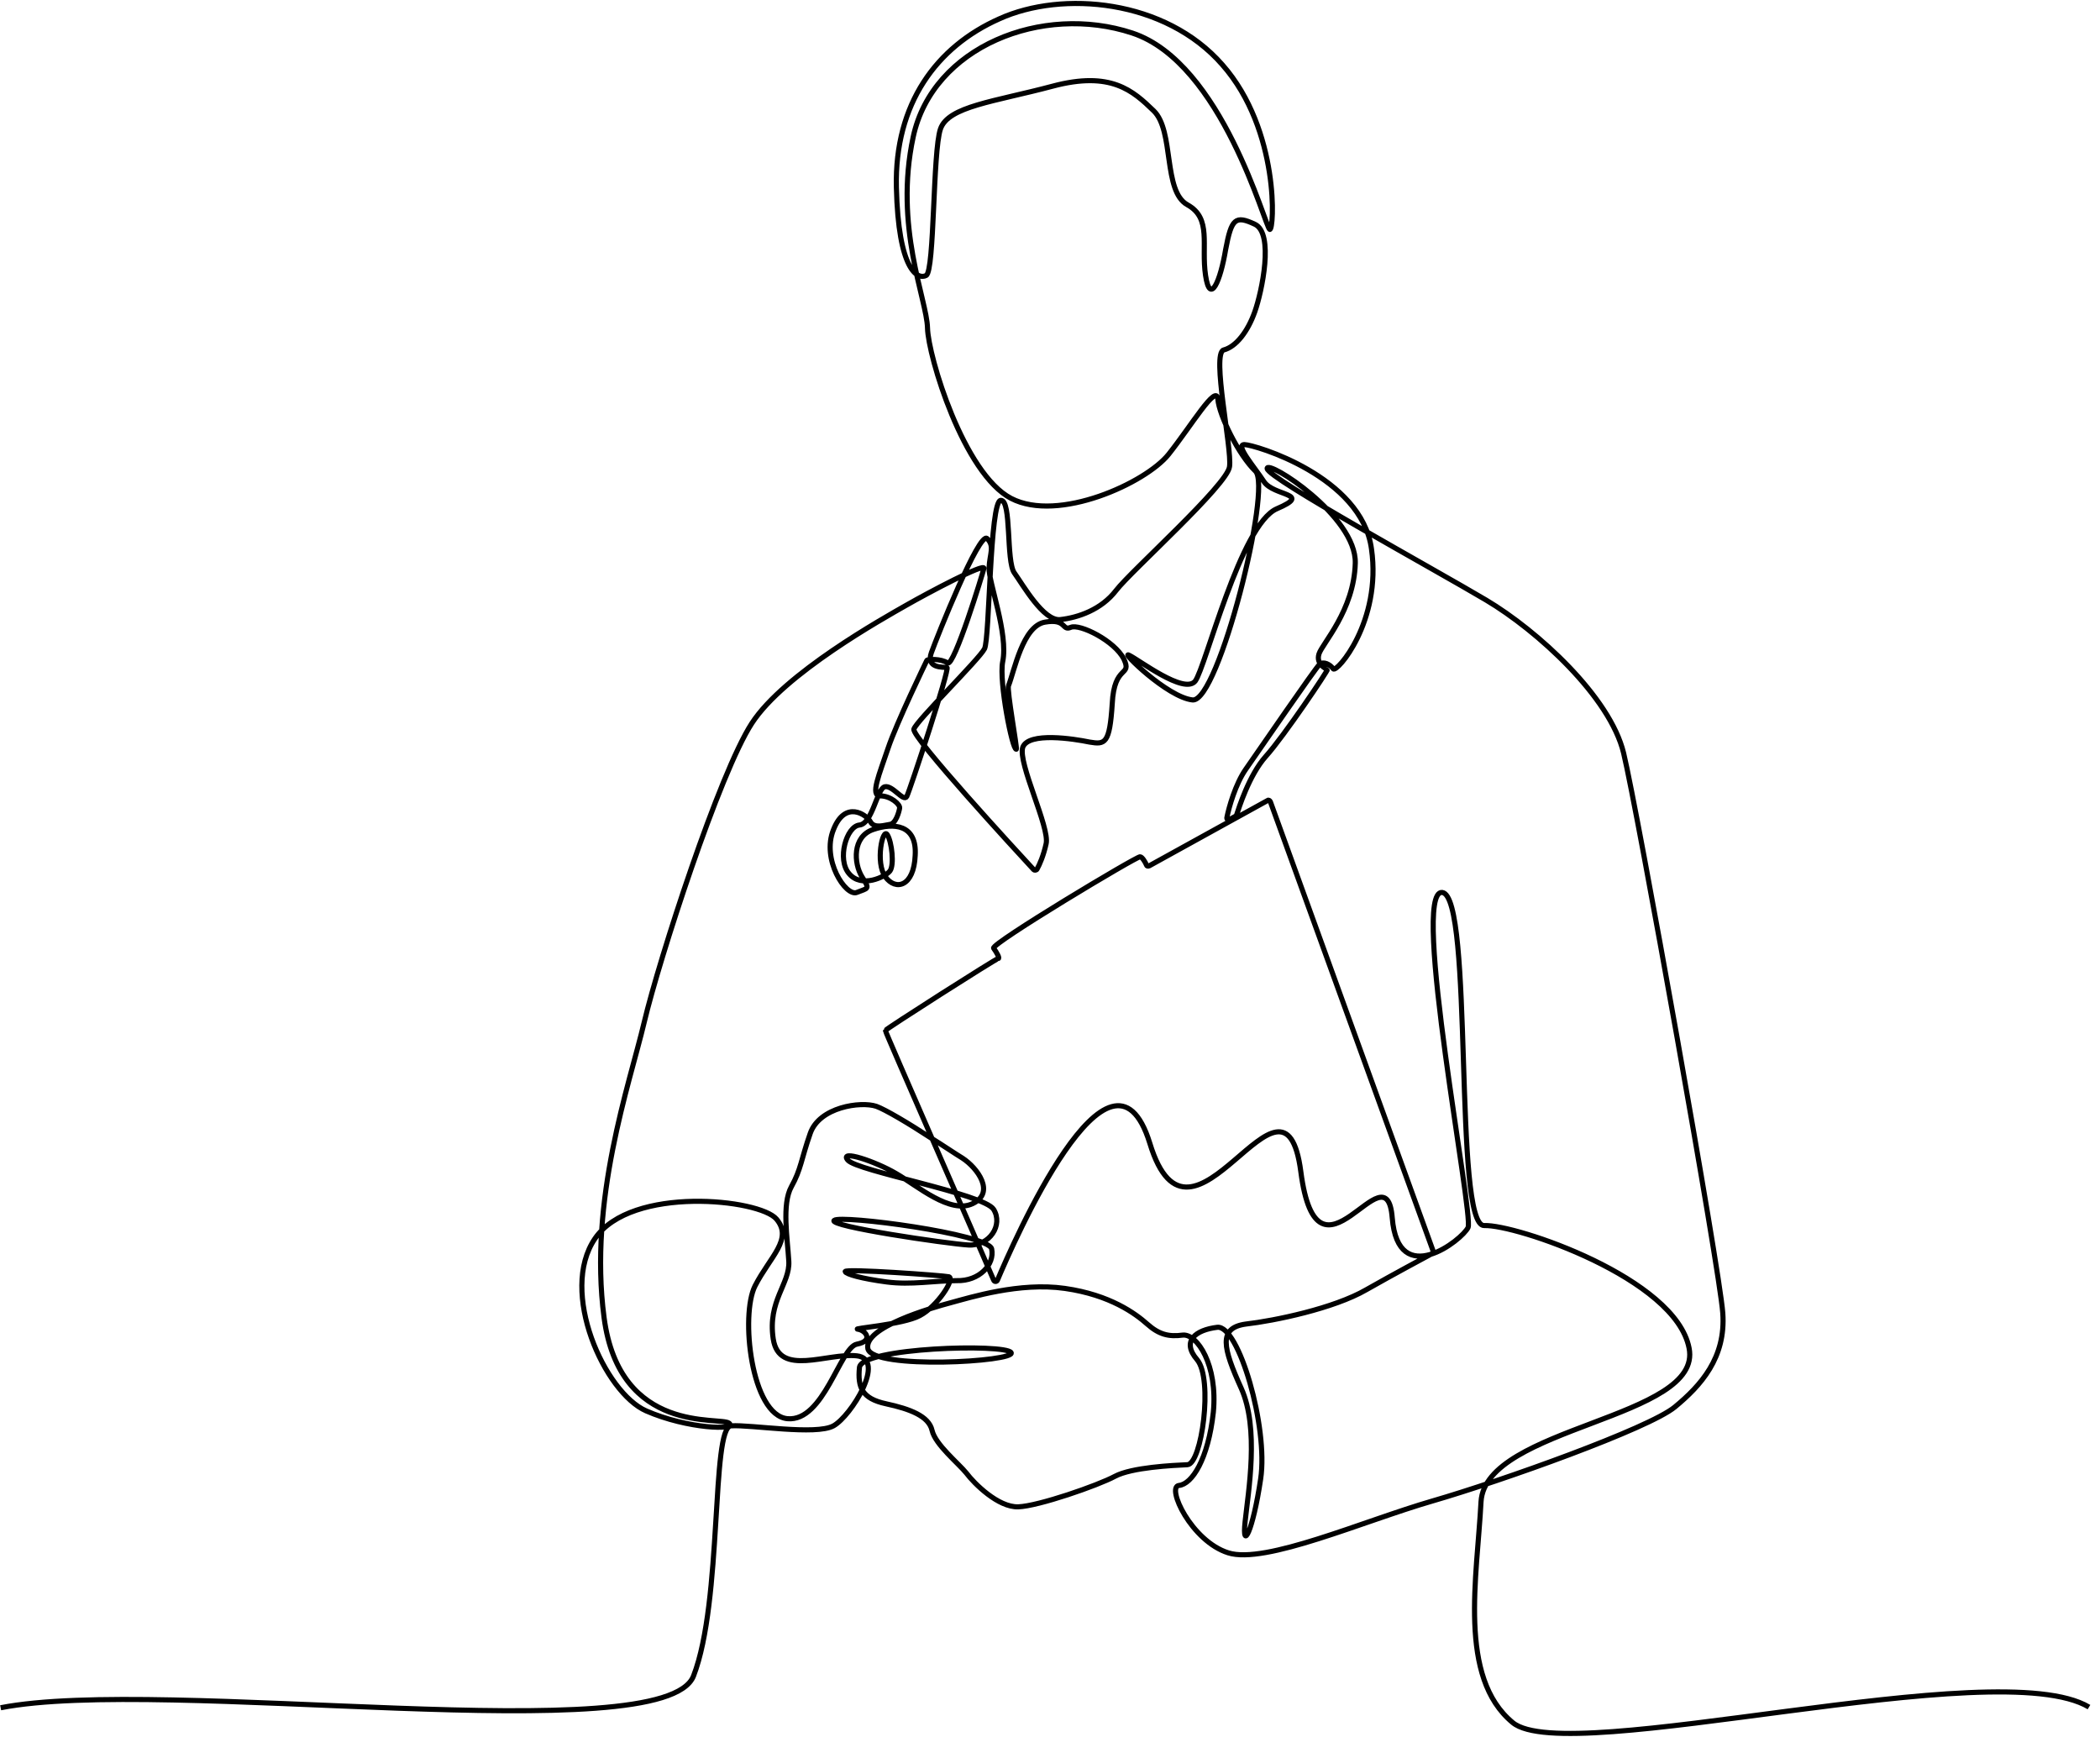 <?xml version="1.0" encoding="utf-8"?>
<!-- Generator: Adobe Illustrator 27.7.0, SVG Export Plug-In . SVG Version: 6.00 Build 0)  -->
<svg version="1.1" id="レイヤー_1" xmlns="http://www.w3.org/2000/svg" xmlns:xlink="http://www.w3.org/1999/xlink" x="0px"
	 y="0px" width="324px" height="268px" viewBox="0 0 324 268" style="enable-background:new 0 0 324 268;" xml:space="preserve">
<style type="text/css">
	.st0{fill:none;stroke:#000000;stroke-width:0.789;stroke-miterlimit:10;}
</style>
<path class="st0" d="M0.1,263.5c25-4.9,102.4,6.7,106.9-4.9c4.5-11.6,2.7-38.4,5.8-38.6c3.1-0.2,13.1,1.5,15.8,0
	c2.7-1.5,8.2-10.3,3.6-10.8c-4.6-0.5-12,3.3-12.9-2.6c-0.9-5.9,2.6-8.5,2.4-12s-1.1-8.8,0.4-11.5c1.5-2.7,1.5-4.2,2.9-8.2
	c1.4-4.1,7.8-5,10.2-4.2c1.4,0.5,5.1,2.7,8.3,4.8c2.1,1.3,4,2.6,5,3.2c2.3,1.5,5.1,5.3,1.6,7c-3.5,1.7-8.5-2.7-11.8-4.6
	c-3.2-1.9-8.9-3.8-7.5-2.1s21,5.2,22.5,7.6c1.5,2.4-0.6,5.7-3.9,5.5c-3.3-0.2-21.7-2.9-20.7-3.8c1-0.9,23.8,2.1,24.3,4.4
	c0.5,2.4-1.9,5-5.4,4.9c-3.5,0-7,0.7-10.8,0.2c-3.8-0.5-6.3-1.2-6.4-1.6c-0.1-0.5,15.1,0.6,16,0.8c1,0.3-1.8,4.6-4.5,6
	c-2.6,1.4-10.8,2-9.5,2.1c1.2,0.2,2.4,1.8-0.2,2.3c-2.6,0.5-5.1,12-10.7,11.5c-5.6-0.5-7.3-16-5-20.5c2.3-4.5,5.9-7.2,3.3-10.3
	s-22.4-5.2-28,3c-5.6,8.2,1.5,23.8,7.9,26.6c6.4,2.8,14.1,3,12.8,1.9c-1.3-1.1-16.9,1.9-19.3-16.3c-2.4-18.2,3.9-35.9,6.2-45.6
	c2.3-9.7,11.6-38.4,16.6-46.1c5-7.7,20.3-16.2,23.8-18.2s12.2-6.6,12-5.7s-4.6,15.2-5.6,14.6c-1-0.7-3.1-0.6-3.2-0.4
	c-0.1,0.2-4.7,9.7-6,13.6c-1.3,3.9-2.8,7.3-1.2,7.3c1.6,0,3.1,1.3,3,1.9s-0.6,2.4-1.5,2.5c-0.8,0.1-2.4,0.7-3-0.4
	c-0.6-1.1-3.9-3.4-5.7,1.2c-1.9,4.6,1.9,10.4,3.6,9.7c1.7-0.7,2.1-0.4,0.8-2.4c-1.3-2.1-1.5-6.2,1.7-7.3c3.2-1.1,6.8-0.8,6.5,4
	c-0.2,4.8-3,5.5-4.6,3.3s-0.4-7.7,0.3-6.5c0.7,1.1,1.1,4.7,0.4,5.6s-4.4,2.7-6.3,0.4c-1.9-2.2-0.4-7.3,1.6-7.5s2.7-5.6,3.9-5.9
	s2.9,2.4,3.4,1.5c0.5-1,6.7-19.8,6.2-19.9c-0.5-0.1-3.3,0.2-2.4-2.3c0.9-2.5,7.4-18.8,8.6-17.6c1.2,1.2,0.4,2.3,0.3,4.5
	c-0.1,2.2,3,10.2,2.1,14.5c-0.6,3.1,1.5,13.7,2.1,13.5c0.2,0-1.5-9.2-1.2-9.8c0.9-2.3,2.2-9.2,5.6-9.8c3.4-0.6,2.6,1.4,4,0.8
	c1.4-0.6,6.8,2.1,8.2,4.9c1.3,2.8-1.5,0.7-1.8,6.9c-0.4,6.2-1.1,6.3-3.5,5.9c-2.4-0.5-9.4-1.6-10.3,0.8c-0.8,2.4,4.2,12.4,3.6,14.9
	c-0.4,1.8-1,3.2-1.4,3.9c-0.1,0.2-0.4,0.2-0.5,0.1c-2.5-2.7-18.9-20.5-18.5-21.7c0.4-1.3,10.1-10.8,10.9-12.4
	c0.8-1.6,0.8-22.8,2.5-22.9c1.7-0.1,0.8,9.4,2.1,11.2c1.3,1.8,4.5,7.5,7.1,7.2c2.7-0.3,6.3-1.5,8.6-4.5c2.3-3,17.2-16.3,17.5-19.1
	c0.4-2.8-2.8-17.5-0.9-18c1.9-0.5,3.7-2.8,4.8-5.9c1.1-3.1,3-12.1,0-13.5s-3.6-0.9-4.5,3.9c-0.8,4.8-2.4,8.7-3.1,4
	c-0.7-4.7,1-8.8-2.8-10.9c-3.8-2.1-2-11.4-5.2-14.5c-3.2-3.1-6.6-6.2-15.6-3.8c-9,2.4-16.1,3.1-17.3,6.6s-0.9,21.9-2.2,22.6
	c-1.3,0.7-4.3-0.7-4.6-13.6s6.2-21.7,15.9-26c9.7-4.4,25.6-3,34.4,7.1c8.9,10.1,8,25.7,7.3,25.4c-0.7-0.3-7.3-25.7-21.2-30.3
	s-30.8,2.1-33.8,16s2.1,25.1,2.2,29.5c0.1,4.4,5.6,22.5,12.9,26.3s20.8-2.4,24.3-6.8c3.5-4.4,7.4-11,7.6-8.5
	c0.2,2.5,3.2,8.6,5.8,11.1c2.6,2.5-5.7,35.7-9.7,35.3c-3.9-0.4-11.3-7.7-9.8-6.9c1.5,0.7,8.5,6.1,10.2,4c1.6-2.1,7-24.2,12.6-26.6
	c5.6-2.4-0.5-1.9-2-4.2c-1.5-2.3-4.5-5.7-3-5.7s18.1,4.9,19.6,16.1c1.6,11.2-5.4,19.2-5.9,18.5s-1.5-1.2-2.1-0.7
	c-0.6,0.5-9.3,13.2-11.4,16.2c-1.6,2.3-2.6,5.9-2.9,7.4c-0.1,0.3,0.2,0.5,0.5,0.3l0.9-0.5c0.1,0,0.1-0.1,0.1-0.2
	c0.3-0.9,1.9-6.1,4.5-9c2.8-3.1,9.7-13.4,9.5-13.4c-0.2-0.1-1.8-0.8-1.3-2.4s5.4-6.7,5.6-14s-13.7-16.1-13.6-14.6
	c0.1,1.5,25.9,15.6,33.8,20.3c7.9,4.7,19.1,14.9,21.2,23.6c2.1,8.7,14.8,79.5,15.3,86.4s-3.4,11.2-7.4,14.5
	c-4,3.3-26.7,11.4-37.4,14.5c-10.7,3.1-25.8,9.8-31.5,8c-5.7-1.8-9.6-10.2-7.6-10.4c2-0.2,4.5-4,5.3-11.3c0.7-7.3-2.5-12.1-4.7-11.9
	c-2.2,0.3-3.7-0.1-5.5-1.7c-1.8-1.6-5.7-4.5-12.7-5.5c-7-1-14.6,1.4-17.6,2.2c-3,0.8-13.5,3.8-12.8,7.1c0.7,3.3,23,2,22.1,0.6
	s-23.1-0.8-23.4,2.3c-0.3,3.1,0.4,4.8,4.1,5.6c3.7,0.8,6.6,1.9,7.1,4.1s4.1,5.1,5.3,6.6c1.2,1.6,4.9,5.3,8,5.2s12.3-3.3,14.9-4.7
	c2.6-1.4,9-1.7,11.2-1.8c2.2-0.1,4-13.2,1.5-16.2c-2.5-2.9-0.2-4.6,3.1-5c3.3-0.4,7.9,15.4,6.7,23.4c-1.2,8.1-2.9,11.3-2.4,6.6
	s2.2-14.4-0.6-20.6c-2.8-6.2-3.6-9.3,0.7-9.9c4.4-0.5,13.6-2.4,18.6-5.3c4.4-2.5,9.1-5,10.2-5.6c0.1-0.1,0.2-0.2,0.1-0.4L196,123.7
	c-0.1-0.2-0.3-0.3-0.4-0.2l-18.3,10.1c-0.2,0.1-0.4,0-0.4-0.1c-0.2-0.5-0.7-1.3-1-1.3c-0.5-0.1-23,13.4-22.6,14.1
	c0.5,0.7,1,1.6,0.7,1.6s-17.4,10.9-17.4,11.1c0,0.3,14.5,33.3,16.7,38.5c0.1,0.3,0.5,0.3,0.6,0c2.3-5.4,17.5-40.5,23.5-21.1
	c6.4,21,20.7-15.5,23.3,4.4s13.2-4.2,14.1,7.1c0.9,11.2,10.8,3.4,11.7,1.5c0.9-1.9-8.9-52.1-4-51.7c4.9,0.5,1.7,51.6,6.5,51.4
	c4.8-0.2,29.5,8.1,31.6,18.9c2.2,10.9-31.4,12.1-32.1,23.7c-0.6,11.6-3.6,27.1,4.9,34.1c8.5,7,74.7-10.9,88.9-2.4"/>
</svg>
